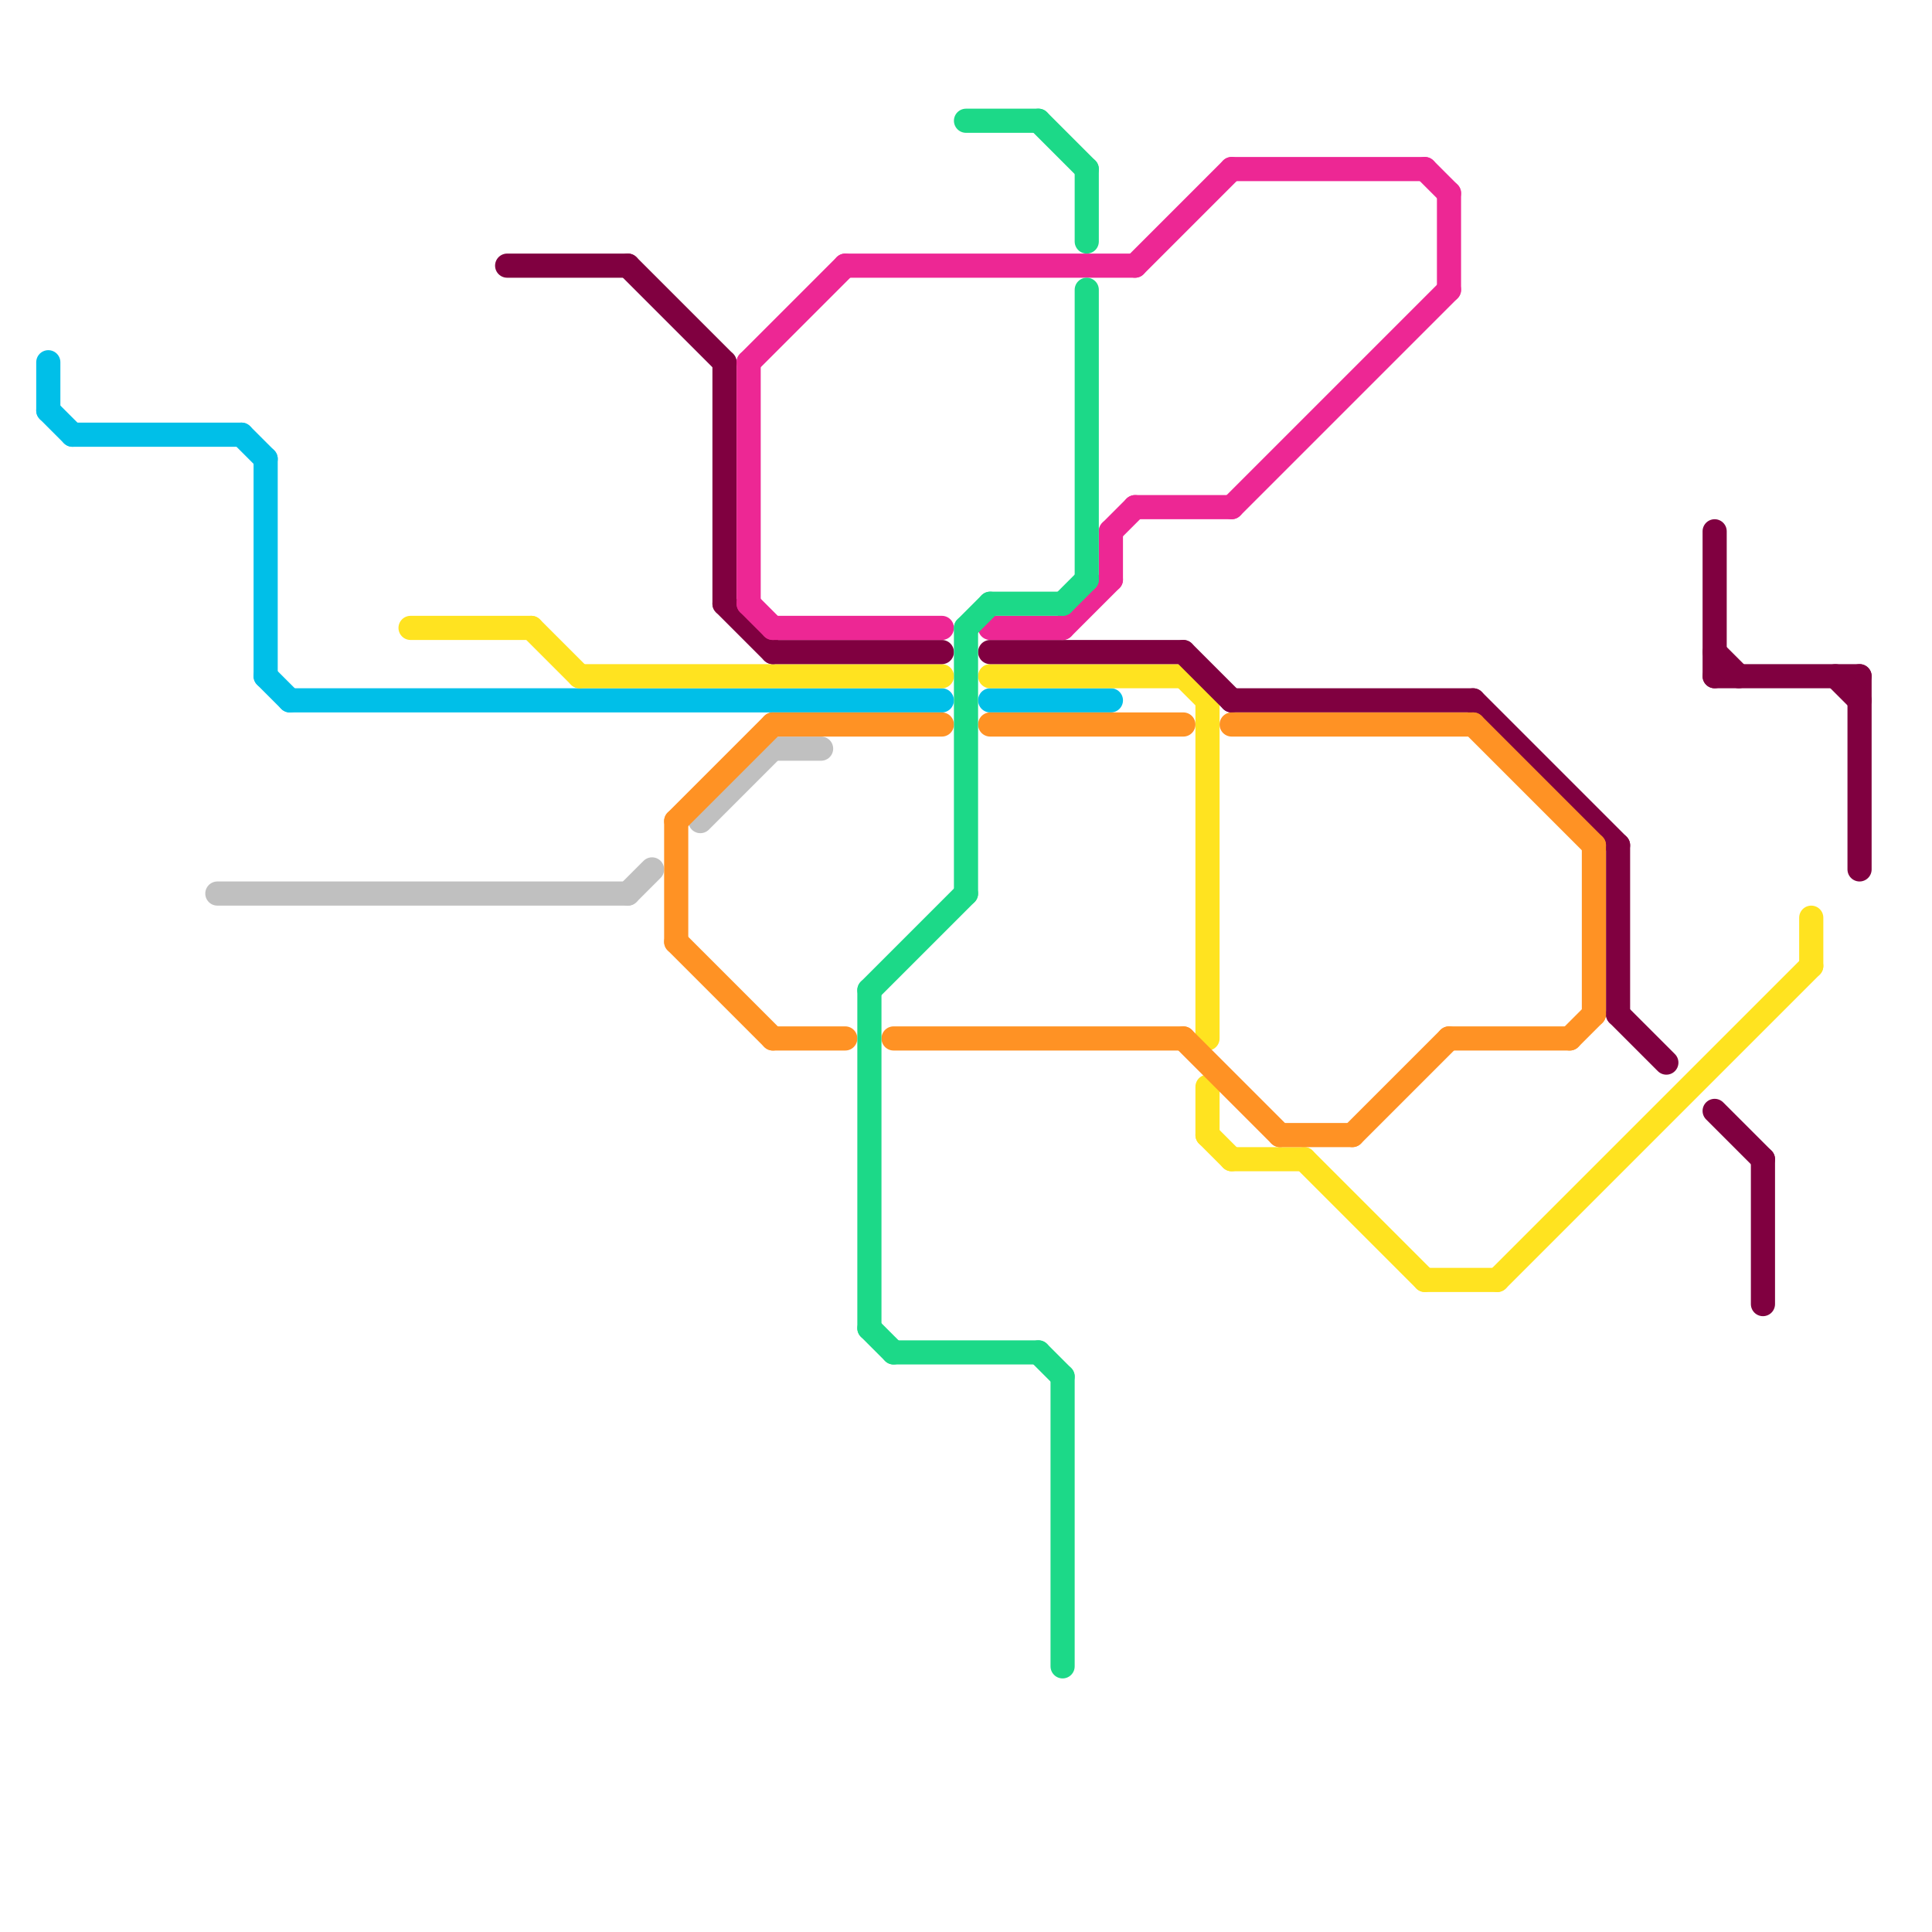 
<svg version="1.1" xmlns="http://www.w3.org/2000/svg" viewBox="0 0 80 80">
<style>text { font: 1px Helvetica; font-weight: 600; white-space: pre; dominant-baseline: central; } line { stroke-width: 1; fill: none; stroke-linecap: round; stroke-linejoin: round; } .c0 { stroke: #00bfe8 } .c1 { stroke: #c0c0c0 } .c2 { stroke: #ffe320 } .c3 { stroke: #800040 } .c4 { stroke: #ff9224 } .c5 { stroke: #ed2794 } .c6 { stroke: #1cd988 }</style><defs><g id="wm-xf"><circle r="1.2" fill="#000"/><circle r="0.9" fill="#fff"/><circle r="0.6" fill="#000"/><circle r="0.3" fill="#fff"/></g><g id="wm"><circle r="0.6" fill="#000"/><circle r="0.3" fill="#fff"/></g></defs><line class="c0" x1="2" y1="17" x2="3" y2="18"/><line class="c0" x1="3" y1="18" x2="10" y2="18"/><line class="c0" x1="11" y1="28" x2="12" y2="29"/><line class="c0" x1="11" y1="19" x2="11" y2="28"/><line class="c0" x1="41" y1="29" x2="46" y2="29"/><line class="c0" x1="10" y1="18" x2="11" y2="19"/><line class="c0" x1="12" y1="29" x2="39" y2="29"/><line class="c0" x1="2" y1="15" x2="2" y2="17"/><line class="c1" x1="26" y1="37" x2="27" y2="36"/><line class="c1" x1="32" y1="31" x2="34" y2="31"/><line class="c1" x1="29" y1="34" x2="32" y2="31"/><line class="c1" x1="9" y1="37" x2="26" y2="37"/><line class="c2" x1="62" y1="53" x2="75" y2="40"/><line class="c2" x1="22" y1="26" x2="24" y2="28"/><line class="c2" x1="50" y1="45" x2="50" y2="47"/><line class="c2" x1="17" y1="26" x2="22" y2="26"/><line class="c2" x1="75" y1="38" x2="75" y2="40"/><line class="c2" x1="51" y1="48" x2="54" y2="48"/><line class="c2" x1="50" y1="47" x2="51" y2="48"/><line class="c2" x1="50" y1="29" x2="50" y2="43"/><line class="c2" x1="54" y1="48" x2="59" y2="53"/><line class="c2" x1="59" y1="53" x2="62" y2="53"/><line class="c2" x1="24" y1="28" x2="39" y2="28"/><line class="c2" x1="49" y1="28" x2="50" y2="29"/><line class="c2" x1="41" y1="28" x2="49" y2="28"/><line class="c3" x1="77" y1="28" x2="77" y2="36"/><line class="c3" x1="49" y1="27" x2="51" y2="29"/><line class="c3" x1="32" y1="27" x2="39" y2="27"/><line class="c3" x1="71" y1="22" x2="71" y2="28"/><line class="c3" x1="67" y1="42" x2="69" y2="44"/><line class="c3" x1="30" y1="15" x2="30" y2="25"/><line class="c3" x1="61" y1="29" x2="67" y2="35"/><line class="c3" x1="71" y1="46" x2="73" y2="48"/><line class="c3" x1="71" y1="28" x2="77" y2="28"/><line class="c3" x1="76" y1="28" x2="77" y2="29"/><line class="c3" x1="41" y1="27" x2="49" y2="27"/><line class="c3" x1="26" y1="11" x2="30" y2="15"/><line class="c3" x1="21" y1="11" x2="26" y2="11"/><line class="c3" x1="51" y1="29" x2="61" y2="29"/><line class="c3" x1="67" y1="35" x2="67" y2="42"/><line class="c3" x1="71" y1="27" x2="72" y2="28"/><line class="c3" x1="73" y1="48" x2="73" y2="54"/><line class="c3" x1="30" y1="25" x2="32" y2="27"/><line class="c4" x1="28" y1="34" x2="32" y2="30"/><line class="c4" x1="53" y1="47" x2="56" y2="47"/><line class="c4" x1="32" y1="43" x2="35" y2="43"/><line class="c4" x1="49" y1="43" x2="53" y2="47"/><line class="c4" x1="51" y1="30" x2="61" y2="30"/><line class="c4" x1="61" y1="30" x2="66" y2="35"/><line class="c4" x1="60" y1="43" x2="65" y2="43"/><line class="c4" x1="65" y1="43" x2="66" y2="42"/><line class="c4" x1="56" y1="47" x2="60" y2="43"/><line class="c4" x1="28" y1="34" x2="28" y2="39"/><line class="c4" x1="32" y1="30" x2="39" y2="30"/><line class="c4" x1="28" y1="39" x2="32" y2="43"/><line class="c4" x1="41" y1="30" x2="49" y2="30"/><line class="c4" x1="37" y1="43" x2="49" y2="43"/><line class="c4" x1="66" y1="35" x2="66" y2="42"/><line class="c5" x1="31" y1="15" x2="31" y2="25"/><line class="c5" x1="44" y1="26" x2="46" y2="24"/><line class="c5" x1="46" y1="22" x2="46" y2="24"/><line class="c5" x1="31" y1="25" x2="32" y2="26"/><line class="c5" x1="51" y1="7" x2="59" y2="7"/><line class="c5" x1="31" y1="15" x2="35" y2="11"/><line class="c5" x1="51" y1="21" x2="60" y2="12"/><line class="c5" x1="35" y1="11" x2="47" y2="11"/><line class="c5" x1="41" y1="26" x2="44" y2="26"/><line class="c5" x1="60" y1="8" x2="60" y2="12"/><line class="c5" x1="59" y1="7" x2="60" y2="8"/><line class="c5" x1="47" y1="21" x2="51" y2="21"/><line class="c5" x1="32" y1="26" x2="39" y2="26"/><line class="c5" x1="47" y1="11" x2="51" y2="7"/><line class="c5" x1="46" y1="22" x2="47" y2="21"/><line class="c6" x1="40" y1="5" x2="43" y2="5"/><line class="c6" x1="37" y1="56" x2="43" y2="56"/><line class="c6" x1="41" y1="25" x2="44" y2="25"/><line class="c6" x1="43" y1="56" x2="44" y2="57"/><line class="c6" x1="36" y1="41" x2="40" y2="37"/><line class="c6" x1="44" y1="57" x2="44" y2="69"/><line class="c6" x1="45" y1="12" x2="45" y2="24"/><line class="c6" x1="40" y1="26" x2="41" y2="25"/><line class="c6" x1="44" y1="25" x2="45" y2="24"/><line class="c6" x1="43" y1="5" x2="45" y2="7"/><line class="c6" x1="40" y1="26" x2="40" y2="37"/><line class="c6" x1="36" y1="55" x2="37" y2="56"/><line class="c6" x1="36" y1="41" x2="36" y2="55"/><line class="c6" x1="45" y1="7" x2="45" y2="10"/>
</svg>
